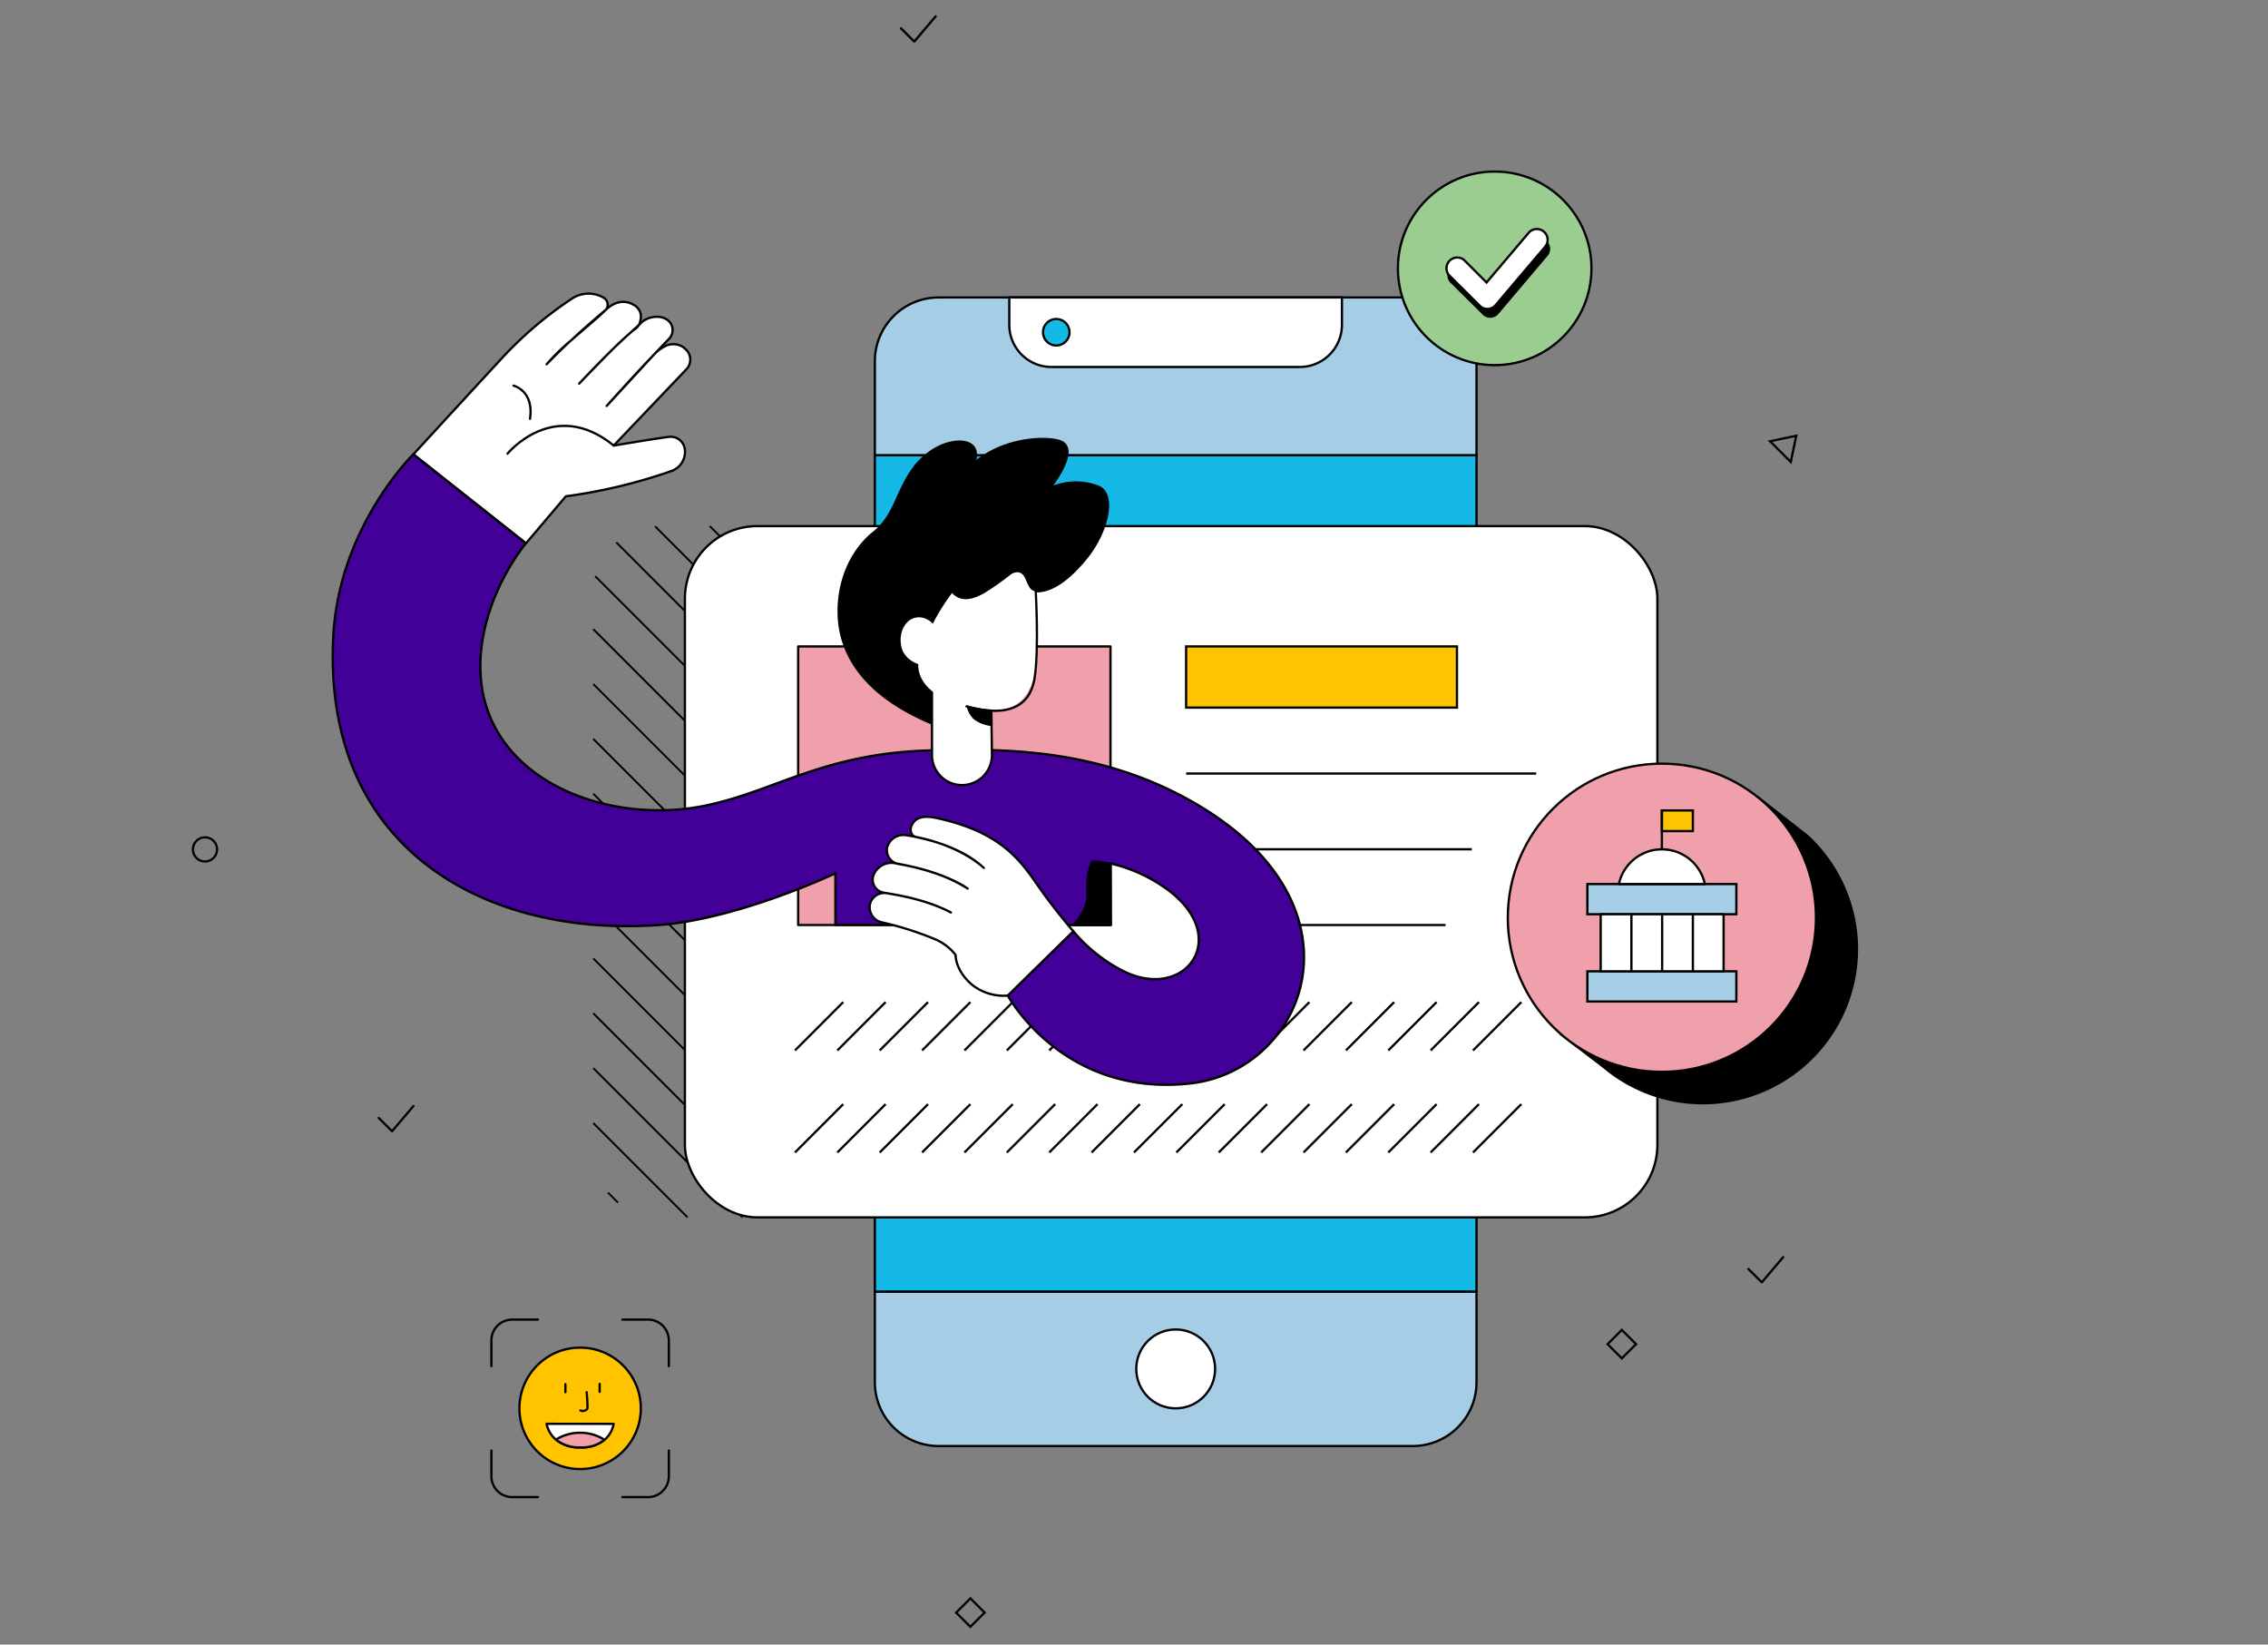 <svg xmlns="http://www.w3.org/2000/svg" width="600" height="435" viewBox="0 0 600 435">
  <rect x="0" y="0" width="600" height="435" fill="#808080" stroke="none"/>
  <g fill="none" fill-rule="evenodd">
    <path stroke="#000" stroke-width=".5" d="M414.21 220.47l-81.31-81.31m81.31 66.8l-66.8-66.8m66.8 52.28l-52.28-52.28m52.28 37.77l-37.77-37.77m37.77 23.25l-23.25-23.25m23.25 95.83l-95.82-95.83m95.82 110.35L303.87 139.16m110.34 124.86L289.36 139.16m124.85 139.38L274.84 139.16m139.37 153.89L260.33 139.16m153.64 168.17L245.81 139.16m163.21 177.73L231.3 139.16m168.11 182.63L216.78 139.16m168.33 182.85L202.27 139.16M370.6 322.01L187.76 139.16m168.32 182.85l-182.79-182.8m168.28 182.8L163.03 143.46m164.02 178.55L157.48 152.43m155.06 169.58l-155.59-155.6m141.08 155.6L156.95 180.93m126.56 141.08L156.95 195.44M269 322.01L156.95 209.95m97.53 112.06l-97.53-97.54m83.02 97.54l-83.02-83.02m68.5 83.02l-68.5-68.5m53.99 68.5l-53.99-53.99m39.48 53.99l-39.48-39.48m24.96 39.48l-24.96-24.96m3.89 18.4h0l2.65 2.65h0" stroke-dasharray="280">
      <animate attributeType="CSS" attributeName="stroke-dashoffset" from="280" to="0" values="280;280;0;0;280" keyTimes="0;0.01;0.09;0.95;1" dur="15s" repeatCount="indefinite" />
    </path>
    <path d="M0 0h600v435H0z" />
    <path fill="#FFF" fill-rule="nonzero" stroke="#000" stroke-width=".6" d="M240.14 213.13l5.71 5.7m0-5.7l-5.71 5.7" />
    <path fill="#14B9E6" fill-rule="nonzero" stroke="#000" stroke-linecap="round" stroke-linejoin="round" stroke-width=".6" d="M231.44 120.39h159.17v221.3H231.44z" />
    <path fill="#A5CDE6" fill-rule="nonzero" stroke="#000" stroke-width=".6" d="M390.61 95.56v24.83H231.44V95.56c0-9.32 7.56-16.88 16.88-16.88h125.41c9.32 0 16.88 7.56 16.88 16.88z" />
    <path fill="#FFF" fill-rule="nonzero" stroke="#000" stroke-width=".6" d="M267.01 85.91v-7.24h88v7.24a11.16 11.16 0 01-11.16 11.16h-65.7c-6.16-.01-11.14-5-11.14-11.16z" />
    <circle cx="279.43" cy="87.88" r="3.51" fill="#14B9E6" fill-rule="nonzero" stroke="#000" stroke-linecap="round" stroke-linejoin="round" stroke-width=".6" />
    <path fill="#A5CDE6" fill-rule="nonzero" stroke="#000" stroke-width=".6" d="M390.61 341.69v23.92c0 9.32-7.56 16.88-16.88 16.88H248.32a16.88 16.88 0 01-16.88-16.88v-23.92h159.17z" />
    <circle cx="311.03" cy="362.09" r="10.43" fill="#FFF" fill-rule="nonzero" stroke="#000" stroke-width=".6" />
    <rect width="257.27" height="182.85" x="181.19" y="139.16" fill="#FFF" fill-rule="nonzero" stroke="#000" stroke-width=".6" rx="19.19" />
    <path fill="#F0A0AA" fill-rule="nonzero" stroke="#000" stroke-linecap="round" stroke-linejoin="round" stroke-width=".6" d="M211.16 170.99h82.62v73.69h-82.62z" />
    <path fill="#FFF" fill-rule="nonzero" stroke="#000" stroke-width=".6" d="M313.79 204.61h92.6m-92.6 20.03h75.58m-66.17 20.04h59.22m-172.11 33.17l12.77-12.78m-1.56 12.78l12.77-12.78m-1.56 12.78l12.78-12.78m-1.57 12.78l12.78-12.78m-1.57 12.78l12.78-12.78m-1.57 12.78l12.78-12.78m-1.56 12.78l12.77-12.78m-1.56 12.78l12.77-12.78M300 277.85l12.78-12.78m-1.57 12.78l12.78-12.78m-1.57 12.78l12.78-12.78m-1.56 12.78l12.77-12.78m-1.56 12.78l12.77-12.78m-1.56 12.78l12.77-12.78m-1.56 12.78l12.78-12.78m-1.57 12.78l12.78-12.78m-1.57 12.78l12.78-12.78m-192.16 39.77l12.77-12.78m-1.56 12.78l12.77-12.78m-1.56 12.78l12.78-12.78m-1.57 12.78l12.78-12.78m-1.57 12.78l12.78-12.78m-1.57 12.78l12.78-12.78m-1.56 12.78l12.77-12.78m-1.56 12.78l12.77-12.78M300 304.84l12.78-12.78m-1.57 12.78l12.78-12.78m-1.57 12.78l12.78-12.78m-1.56 12.78l12.77-12.78m-1.56 12.78l12.77-12.78m-1.56 12.78l12.77-12.78m-1.56 12.78l12.78-12.78m-1.57 12.78l12.78-12.78m-1.57 12.78l12.78-12.78" />
    <path fill="#FFC300" fill-rule="nonzero" stroke="#000" stroke-width=".6" d="M313.79 170.99h71.65v16.18h-71.65z" />

    <g>
      <path fill="#000" fill-rule="nonzero" stroke="#000" stroke-width=".6" d="M478.14 221.1h0L465.22 211l-2.57 3.08a40.75 40.75 0 00-45.54 54.57l-4.11 4.96 11.24 8.62a40.76 40.76 0 0053.9-61.13z" />
      <circle cx="439.65" cy="242.75" r="40.76" fill="#F0A0AA" fill-rule="nonzero" stroke="#000" stroke-linecap="round" stroke-linejoin="round" stroke-width=".6" />
      <path fill="#A5CDE6" fill-rule="nonzero" stroke="#000" stroke-width=".6" d="M419.94 233.84h39.41v7.99h-39.41zm0 23.08h39.41v7.99h-39.41z" />
      <path fill="#FFF" fill-rule="nonzero" stroke="#000" stroke-linecap="round" stroke-linejoin="round" stroke-width=".6" d="M423.46 241.83h8.13v15.09h-8.13zm8.13 0h8.13v15.09h-8.13zm8.13 0h8.13v15.09h-8.13zm8.13 0h8.13v15.09h-8.13zm3.15-7.99h-22.72a11.63 11.63 0 0122.74 0H451z" />
      <path fill="#FFC300" fill-rule="nonzero" stroke="#000" stroke-width=".6" d="M439.65 214.37h8.2v5.46h-8.2z" />
      <animate attributeType="CSS" attributeName="opacity" from="1" to="0" values="0;0;1;1;0" keyTimes="0;0.03;0.08;0.95;1" dur="15s" repeatCount="indefinite" />
    </g>

    <path fill="#F0A0AA" fill-rule="nonzero" stroke="#000" stroke-linecap="round" stroke-linejoin="round" stroke-width=".6" d="M439.65 224.65v-10.28" />
    <path fill="#FFF" fill-rule="nonzero" stroke="#000" stroke-linecap="round" stroke-linejoin="round" stroke-width=".6" d="M109.37 120.18l29.78 23.54 10.54-12.44a142.25 142.25 0 0028-6.71 5.37 5.37 0 003.47-5.8 3.79 3.79 0 00-4.27-3.21c-5.75.8-14.55 2.31-14.55 2.31l19.24-20.18a3.7 3.7 0 00-.53-5.58L181 92a4.8 4.8 0 00-5.46-.2c-.99.55-1.88 1.26-2.63 2.1l-12.42 13.48a595.44 595.44 0 0116.49-17.75 3.3 3.3 0 00-.32-4.93c-2-1.57-5.57-1-7.27.92 0 0-5.34 4.83-7.1 6.56-2.28 2.23-9.07 9.28-9.07 9.28s10.48-11.16 14.53-14.23a3.34 3.34 0 001.66-2.47 3.5 3.5 0 00-1.3-3.83c-2.34-1.59-4.87-1.5-7.5.7l-.29.26c-.08.1-.17.2-.26.28-2.57 2.45-5.91 5.17-9 7.89 2.38-2.22 5.45-5 9.27-8.17.19-.25.32-.53.39-.83a2.21 2.21 0 00-1.16-2.39 7.93 7.93 0 00-8.25.32 102.3 102.3 0 00-18 15.18 9018.42 9018.42 0 00-23.94 26.01zm35.24-23.83a59.78 59.78 0 016.29-6.17c-3.9 3.61-5.9 5.82-6.29 6.17h0z" />
    <path stroke="#000" stroke-linecap="round" stroke-linejoin="round" stroke-width=".6" d="M135.85 102s5.49 1.3 4.37 8.79m-5.97 9.21s12.3-15 28.09-2.16" />
    <path fill="#430099" fill-rule="nonzero" stroke="#000" stroke-width=".62" d="M318.47 213.88c-27.24-16.89-55.71-15.65-70.91-15.42-29.46.46-42.33 10.85-61.16 14.67-28.18 5.7-63.08-9.11-59-42.14 2-15.82 11.72-27.27 11.72-27.27l-29.78-23.54s-19.49 19-21.14 47.73c-3.2 56.91 40.62 80.09 86.22 76.75C195.48 243.11 221 231 221 231v13.62h72.83l-.07-16.23c5.2 1.2 10.11 3.4 14.48 6.46 18.23 12.77 5.41 30.52-11.4 21.84a42.2 42.2 0 01-12.9-10.37l-17.34 17s14.55 27 48.32 23.26c29.96-3.34 47.53-45.43 3.55-72.7z" />
    <path fill="#FFF" fill-rule="nonzero" stroke="#000" stroke-linecap="round" stroke-linejoin="round" stroke-width=".6" d="M275.51 235.59c-4.88-6.89-9.55-15.3-27.78-19.22-3.18-.69-5.42-.28-6.47 1.78h0c-.66 1.19-.33 2.92 1 3.23 2.4.54 11.83 2.42 18 8.19 0 0-6.41-6.48-20.32-8.6a4.43 4.43 0 00-5.22 3.11l.11-.43a3.7 3.7 0 002.62 4.83c4.82.88 11.87 2.36 18.55 6.56 0 0-5.49-4.29-19.11-6.69a5.09 5.09 0 00-5.8 3.15h0a3.46 3.46 0 002.64 4.6c4.14.75 11.36 1.83 17.83 5.27 0 0-5.73-3.41-17-5.11-1.8-.3-3.57.7-4.26 2.39h0a4.06 4.06 0 003 5.32 85.38 85.38 0 0113.86 4.38 13.6 13.6 0 015.64 4.24s-.16 3.94 4.19 7.75a13.42 13.42 0 009.61 3l17.34-17s-4.57-5.34-8.43-10.75z" />
    <path fill="#000" fill-rule="nonzero" stroke="#000" stroke-linecap="round" stroke-linejoin="round" stroke-width=".6" d="M293.76 228.46s-2.71-.5-4.73-.64c0 0-1.74 2.66-1.31 8.42.34 4.42-3.76 8.42-3.76 8.42h9.87l-.07-16.2z" />
    <path fill="#000" fill-rule="nonzero" stroke="#000" stroke-width=".6" d="M287.37 147.61c-3.9 4.79-8.25 8.46-12.51 8.77h-.84 0c-2.76-.13-2.06-5.15-5-5a3 3 0 00-1.62.63 74.1 74.1 0 01-6.87 4.84c-3.18 1.84-6.28 2.59-8.64 0-.16.25-.32.47-.5.71l-.49.7a52.48 52.48 0 00-7.9 16.68c-.17 3.24 1.77 5 4.07 7.31.76.78.86 9.27.25 9.28-.61.01-3-1.08-4.78-2-10.81-5.27-20.68-14.09-20.68-27.84 0-8.5 3.52-16 8.87-20.5h0c4-3 5.69-7.33 6.71-9.59 2.32-5.07 4.41-9.29 9.22-12.44 6-3.89 13.56-3.08 11 3.44 6.79-6.1 17.26-7.27 22.24-6.06 5.23 1.28 1.13 8.33-2.17 12.61 4-1.86 8.6-2.02 12.73-.46 4.78 1.8 2.76 11.7-3.09 18.92z" />
    <path fill="#FFF" fill-rule="nonzero" stroke="#000" stroke-width=".6" d="M246.56 199.77v-22.36h15.56l.3 22.25a7.93 7.93 0 01-7.93 8h0a7.93 7.93 0 01-7.93-7.89h0z" />
    <path fill="#FFF" fill-rule="nonzero" d="M248.86 168.77c.84 3.64.63 6.51-2.24 7.17-2.87.66-7.3-1.12-8.14-4.76-.84-3.64.8-7.13 3.66-7.79 2.86-.66 5.86 1.75 6.72 5.38z" />
    <path fill="#FFF" fill-rule="nonzero" d="M273.92 177.73c-1.36 6.07-4.47 10.15-11.16 10.25-.1.01-.19.01-.28 0h-.21a34.45 34.45 0 01-3.77-.29c-2.9-.35-16.51-3.62-15.52-12.77a52.46 52.46 0 017.87-16.67l.49-.7c.18-.24.34-.46.5-.71 2.36 2.56 5.46 1.81 8.64 0a74.1 74.1 0 006.87-4.84 3 3 0 011.62-.63c3-.14 2.29 4.88 5 5 0 .29.24 6.52.34 8.81.24 4.82.44 8.94-.39 12.55z" />
    <path stroke="#000" stroke-linecap="round" stroke-linejoin="round" stroke-width=".6" d="M274 156.37s.9 15.51-.31 23.07c-1.12 7-6.48 10.58-18 7.42" />
    <path fill="#000" fill-rule="nonzero" stroke="#000" stroke-width=".6" d="M257.8 190a6.12 6.12 0 01-1.72-3.06c2.02.56 4.1.91 6.19 1.05v3.75a8.66 8.66 0 01-4.47-1.74z" />

    <path stroke="#000" stroke-width=".6" d="M260.48 426.55l-3.76 3.76-3.77-3.76 3.77-3.76zM432.82 355.54l-3.77 3.76-3.76-3.76 3.76-3.76z">
      <animate attributeType="CSS" attributeName="opacity" from="1" to="1" values="1; 0; 1" keyTimes="0; 0.5; 1" dur="1.5s" repeatCount="indefinite" />
    </path>
    <path stroke="#000" stroke-linecap="round" stroke-linejoin="round" stroke-width=".62" d="M238.34 7.48l3.53 3.52 5.65-6.67">
      <animate attributeType="CSS" attributeName="opacity" from="1" to="1" values="1; 0; 1" keyTimes="0; 0.5; 1" dur="1.25s" repeatCount="indefinite" />
    </path>
    <path stroke="#000" stroke-linecap="round" stroke-linejoin="round" stroke-width=".6" d="M462.55 335.67l3.54 3.52 5.65-6.67m-371.55-36.81l3.53 3.52 5.65-6.67">
      <animate attributeType="CSS" attributeName="opacity" from="1" to="1" values="1; 0; 1" keyTimes="0; 0.5; 1" dur="2s" repeatCount="indefinite" />
    </path>
    <circle cx="54.23" cy="224.68" r="3.2" stroke="#000" stroke-width=".6">
      <animate attributeType="CSS" attributeName="opacity" from="1" to="1" values="1; 0; 1" keyTimes="0; 0.5; 1" dur="1.375s" repeatCount="indefinite" />
    </circle>
    <path stroke="#000" stroke-width=".6" d="M475.2 115.26l-6.93 1.45 5.48 5.48z">
      <animate attributeType="CSS" attributeName="opacity" from="1" to="1" values="1; 0; 1" keyTimes="0; 0.5; 1" dur="1.75s" repeatCount="indefinite" />
    </path>

    <g>
      <circle cx="395.42" cy="70.98" r="25.6" fill="#9BCD91" fill-rule="nonzero" stroke="#000" stroke-linecap="round" stroke-linejoin="round" stroke-width=".6" />
      <path fill="#000" fill-rule="nonzero" d="M394.24 84.06c-.75 0-1.47-.3-2-.83L384 75.06a2.85 2.85 0 114-4l6 6 11.13-13.13a2.85 2.85 0 014.35 3.68l-13.07 15.44c-.52.6-1.26.96-2.05 1l-.12.01z" />
      <path fill="#FFF" fill-rule="nonzero" stroke="#000" stroke-width=".6" d="M393.48 81.72c-.75 0-1.47-.3-2-.83l-8.21-8.17a2.85 2.85 0 014-4l6 6 11.13-13.13a2.85 2.85 0 014.35 3.69l-13.09 15.43c-.52.6-1.26.97-2.06 1l-.12.01z" />
      <animate attributeType="CSS" attributeName="opacity" from="1" to="0" values="0;0;1;1;0" keyTimes="0;0.01;0.06;0.95;1" dur="15s" repeatCount="indefinite" />
    </g>

    <g>
      <path stroke="#000" stroke-linecap="round" stroke-linejoin="round" stroke-width=".6" d="M142.31 396h-6.81a5.5 5.5 0 01-5.5-5.51v-6.81m46.94 0v6.81a5.5 5.5 0 01-5.5 5.51h-6.8M130 361.36v-6.8a5.5 5.5 0 015.5-5.51h6.81m22.33 0h6.8a5.5 5.5 0 015.5 5.51v6.8" />
      <circle cx="153.47" cy="372.52" r="16.06" fill="#FFC300" fill-rule="nonzero" stroke="#000" stroke-width=".6" />
      <path fill="#FFF" fill-rule="nonzero" stroke="#000" stroke-linecap="round" stroke-linejoin="round" stroke-width=".6" d="M162.34 376.63a7.16 7.16 0 01-2.42 4.22 9.43 9.43 0 01-6.37 2 9.63 9.63 0 01-6.48-2.06 7.34 7.34 0 01-2.47-4.18l17.74.02z" />
      <path stroke="#000" stroke-linecap="round" stroke-linejoin="round" stroke-width=".6" d="M149.58 366.13v2.11m9.06-2.18v2.11m-3.44.06s.3 3.66.22 4.22c-.08.56-1.13 1-1.88.64" />
      <path fill="#F0A0AA" fill-rule="nonzero" stroke="#000" stroke-linecap="round" stroke-linejoin="round" stroke-width=".6" d="M159.92 380.85a9.43 9.43 0 01-6.37 2 9.63 9.63 0 01-6.48-2.06 11.9 11.9 0 016.4-1.81c2.29-.02 4.53.63 6.45 1.87h0z" />
      <animate attributeType="CSS" attributeName="opacity" from="1" to="0" values="0;0;1;1;0" keyTimes="0;0.05;0.1;0.95;1" dur="15s" repeatCount="indefinite" />
    </g>
  </g>
</svg>